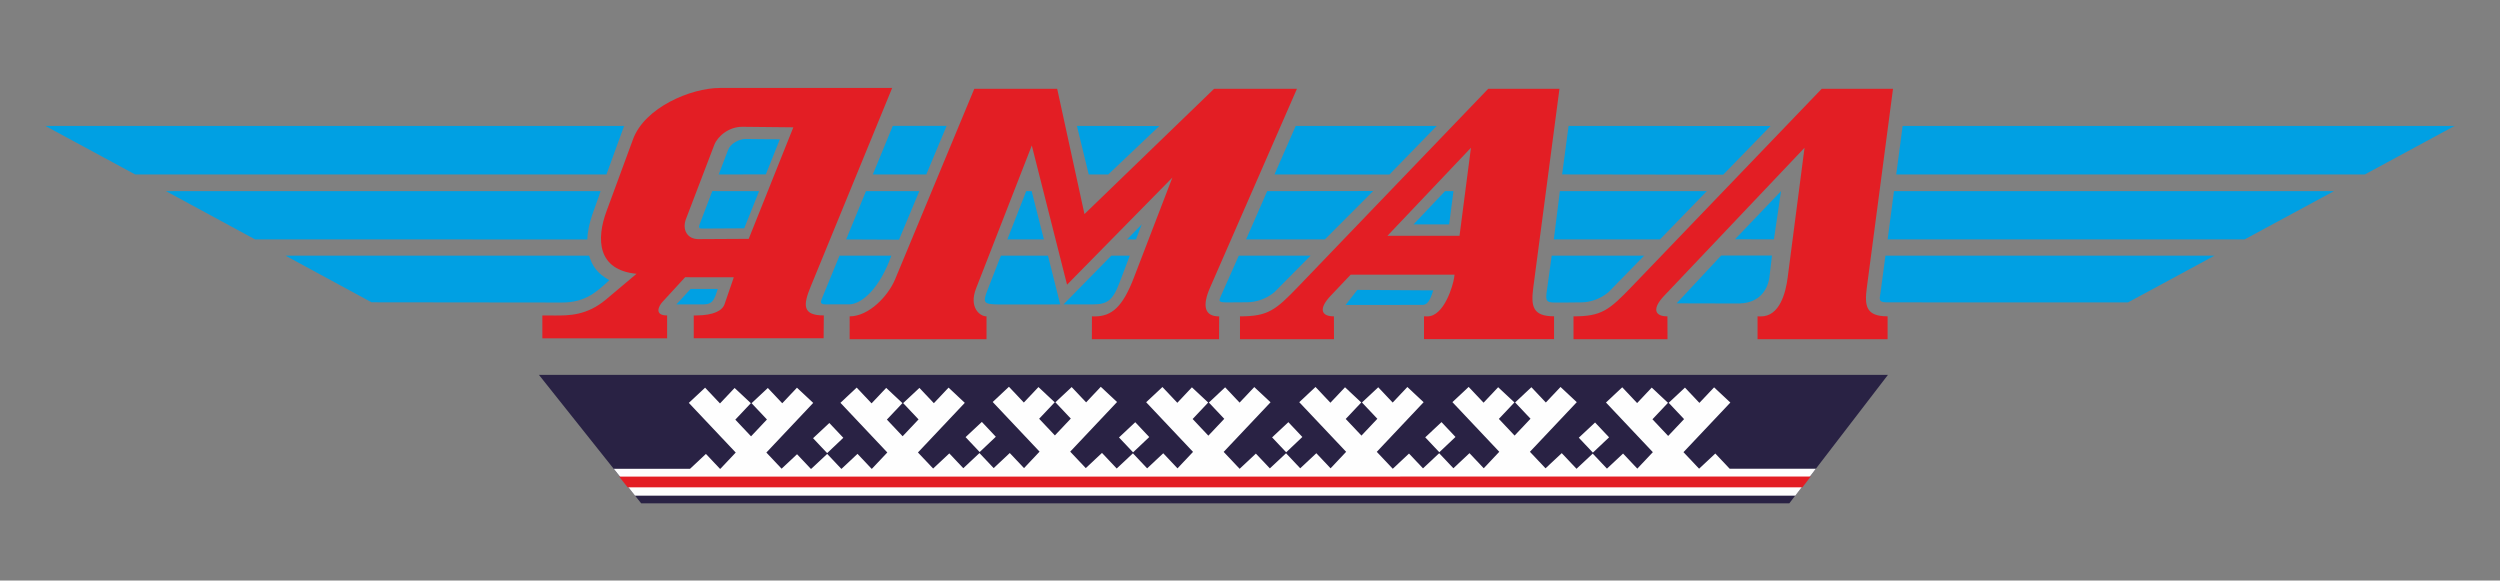 <?xml version="1.0" encoding="UTF-8"?> <!-- Creator: CorelDRAW 2020 (64-Bit) --> <svg xmlns="http://www.w3.org/2000/svg" xmlns:xlink="http://www.w3.org/1999/xlink" xmlns:xodm="http://www.corel.com/coreldraw/odm/2003" xml:space="preserve" width="79.899mm" height="18.553mm" style="shape-rendering:geometricPrecision; text-rendering:geometricPrecision; image-rendering:optimizeQuality; fill-rule:evenodd; clip-rule:evenodd" viewBox="0 0 997.31 231.58"><rect x="0" y="0" width="997.31" height="231.58" fill="#808080" stroke="none"/> <defs> <style type="text/css"> <![CDATA[ .fil4 {fill:none} .fil2 {fill:#FEFEFE} .fil0 {fill:#E31E24} .fil3 {fill:#00A0E3} .fil1 {fill:#292244} ]]> </style> </defs> <g id="Слой_x0020_1">  <g id="_2455042412144"> <g> <path class="fil0" d="M355.91 35.07l-32.51 79.25c-3.01,7.34 -3.41,11.51 5.24,11.51l-0.08 9.12 -51.81 0 -0 -9.11 1.2 -0.01c6.78,-0.06 10.23,-1.94 11.1,-4.5l3.68 -10.71 -19.42 -0.03 -9.11 9.93c-1.35,1.47 -3.39,5.32 1.93,5.32l0 9.12 -49.78 0.01 -0 -9.13 4.8 0.02c5.75,0.03 12.95,0.05 20.6,-6.39l12.18 -10.25c-15.71,-1.49 -16.05,-13.91 -12.01,-24.87l10.61 -28.81c4.66,-12.67 23.09,-20.45 34.65,-20.45l68.76 -0zm-57.23 60.2l17.8 -44.48 -20.29 -0.21c-5.41,-0.06 -9.93,3.78 -11.25,7.23l-11.29 29.55c-1.54,4.03 0.29,8.06 5.04,8.03l19.99 -0.11z"></path> <g> <polygon class="fil1" points="214.99,149.54 753.15,149.54 713.8,200.79 255.78,200.79 "></polygon> <polygon class="fil2" points="244.85,187.01 275.27,187.01 281.61,181.08 287.21,187.01 287.38,187.01 293.5,180.53 274.79,160.72 281.28,154.65 287.22,160.94 293.05,154.77 299.53,160.84 293.33,167.41 299.61,174.06 305.95,167.34 299.82,160.84 306.3,154.77 312.06,160.87 317.92,154.66 324.41,160.73 305.72,180.53 311.8,186.97 317.96,181.2 323.44,187.01 323.64,187.01 329.99,181.07 335.6,187.01 335.72,187.01 342.08,181.05 347.71,187.01 347.82,187.01 353.97,180.5 335.27,160.69 341.75,154.62 347.69,160.91 353.52,154.74 360.01,160.81 353.8,167.38 360.08,174.03 366.43,167.31 360.29,160.81 366.77,154.74 372.54,160.84 378.4,154.63 384.88,160.7 366.19,180.5 372.25,186.91 378.7,180.87 384.28,186.78 390.73,180.74 396.4,186.74 402.82,180.72 408.51,186.74 414.71,180.17 396.01,160.36 402.49,154.29 408.43,160.58 414.26,154.41 420.75,160.48 414.54,167.05 420.82,173.7 427.17,166.98 421.03,160.48 427.51,154.41 433.28,160.51 439.13,154.3 445.62,160.37 426.93,180.17 433.14,186.74 439.61,180.68 445.48,186.9 451.95,180.84 457.62,186.84 464.05,180.82 469.73,186.84 475.93,180.27 457.23,160.46 463.72,154.39 469.66,160.68 475.48,154.51 481.97,160.58 475.77,167.15 482.04,173.8 488.39,167.08 482.25,160.58 488.74,154.51 494.5,160.61 500.36,154.41 506.85,160.48 488.15,180.27 494.51,187 494.54,187 501,180.95 506.58,186.85 513.03,180.81 518.69,186.81 525.12,180.8 530.8,186.82 537.01,180.24 518.3,160.44 524.79,154.37 530.73,160.66 536.56,154.49 543.04,160.56 536.84,167.13 543.12,173.77 549.46,167.06 543.32,160.56 549.81,154.49 555.57,160.59 561.43,154.38 567.92,160.45 549.23,180.25 555.6,186.99 555.62,186.99 562.09,180.93 567.67,186.84 574.12,180.8 579.79,186.8 586.21,180.78 591.9,186.8 598.1,180.23 579.4,160.42 585.88,154.35 591.83,160.64 597.65,154.47 604.14,160.54 597.93,167.11 604.21,173.76 610.56,167.04 604.42,160.54 610.91,154.47 616.67,160.57 622.53,154.37 629.01,160.44 610.32,180.23 616.55,186.82 623.02,180.77 628.89,186.99 628.93,186.99 635.38,180.95 641.05,186.95 647.48,180.93 653.16,186.95 659.36,180.38 640.66,160.57 647.15,154.5 653.09,160.79 658.91,154.62 665.4,160.69 659.2,167.26 665.47,173.91 671.82,167.19 665.68,160.69 672.17,154.62 677.93,160.72 683.79,154.52 690.28,160.59 671.58,180.38 677.81,186.97 684.28,180.92 690.01,186.99 724.4,186.98 716.18,197.74 253.33,197.74 "></polygon> <polygon class="fil2" points="330.84,168.74 336.42,174.65 329.97,180.76 324.35,174.81 "></polygon> <polygon class="fil2" points="391.68,168.31 397.26,174.23 390.81,180.33 385.19,174.38 "></polygon> <polygon class="fil2" points="452.88,168.43 458.46,174.35 452.01,180.45 446.39,174.5 "></polygon> <polygon class="fil2" points="513.96,168.41 519.54,174.32 513.09,180.43 507.47,174.48 "></polygon> <polygon class="fil2" points="575.05,168.39 580.63,174.31 574.18,180.41 568.56,174.46 "></polygon> <polygon class="fil2" points="636.31,168.54 641.9,174.46 635.44,180.56 629.82,174.61 "></polygon> <polygon class="fil0" points="246.99,190.12 722.33,190.11 719.03,194.42 250.38,194.42 "></polygon> </g> <g> <polygon class="fil3" points="759.01,50.23 979.2,50.23 943.37,69.6 756.45,69.6 "></polygon> <polygon class="fil3" points="755.55,76.25 931.05,76.26 895.41,95.51 753.02,95.51 "></polygon> <path class="fil3" d="M752.15 101.99l131.25 0.01 -34.47 18.63 -96.09 -0.01c-3.74,0 -3.02,-1.25 -2.6,-4.31l1.9 -14.33z"></path> <path class="fil4" d="M759.01 50.23c-2.92,22.15 -5.84,44.3 -8.75,66.44 -0.32,3.4 -1.3,3.96 4,3.96l94.68 -0 130.28 -70.4 -220.2 -0z"></path> </g> <g> <polygon class="fil3" points="248.97,50.24 18.1,50.24 53.93,69.6 241.92,69.6 "></polygon> <path class="fil3" d="M239.58 76.26l-173.34 -0 35.53 19.25 132.53 0.01c0.2,-6.92 3.25,-12.83 5.28,-19.25z"></path> <path class="fil3" d="M235.02 101.98l-121.14 0 34.34 18.61 75.86 0.09c9.72,0.05 14.2,-4.57 19,-8.9 -4.83,-2.72 -6.85,-5.65 -8.06,-9.81z"></path> <path class="fil4" d="M248.93 50.23l-12.69 35.5c-2.66,7.45 -4.32,20.33 6.83,26.1 -6.42,5.72 -10.67,8.88 -18.77,8.87l-76.08 -0.1 -130.13 -70.36 230.84 -0z"></path> </g> <g> <path class="fil0" d="M726.7 35.43l28.47 0 -10.44 79.25c-0.97,7.38 -0.38,11.51 8.28,11.51l-0 9.12 -51.88 -0 -0 -9.11 1.2 0.02c7.71,0.12 10.07,-9.69 10.81,-15.44l6.73 -51.83 -56 59.05c-4.71,4.96 -4.02,8.2 1.31,8.2l0.03 9.11 -37.5 0 -0 -9.11c11.2,0 14.15,-2.4 23.38,-12.01l75.63 -78.76z"></path> <path class="fil4" d="M625.82 50.23l80.49 0.06 18.72 -19.49 35.57 0 -11.11 84.37c-0.64,4.88 -1.36,6.39 3.78,6.39l4.53 0 -0.01 18.19 -60.94 -0 -0.01 -18.31 -26.9 0.13 0.05 18.18 -43.12 0 -1.19 0 0.05 -19.06 -4.34 0.02c-3.25,0.01 -4.95,0.68 -4.33,-4.02l8.75 -66.46z"></path> <polygon class="fil3" points="710.5,76.24 692.13,95.45 707.66,95.48 "></polygon> <path class="fil3" d="M706.88 101.93l-20.28 0.02 -17.76 19.06 25 0.06c10.1,-0.27 11.76,-8.29 12.03,-10.53l1.02 -8.61z"></path> <polygon class="fil3" points="625.74,50.24 706.32,50.26 687.43,69.68 623.17,69.58 "></polygon> <polygon class="fil3" points="622.27,76.25 680.89,76.24 662.19,95.51 619.85,95.51 "></polygon> <path class="fil3" d="M619 101.99l36.89 0 -14.23 14.56c-3.48,2.92 -7.56,4.05 -10.8,4.07l-6.79 0.07c-5.79,-0.11 -7.69,0.75 -7.15,-3.57l2.09 -15.13z"></path> </g> <g> <path class="fil3" d="M296.89 91.08l5.93 -14.82 -18.67 -0.03 -4.99 13.07c-0.44,1.16 -0.53,1.89 0.79,1.88l16.94 -0.1z"></path> <path class="fil3" d="M305.5 69.58l5.6 -14 -13.67 -0.14c-2.59,-0.03 -6.01,1.83 -6.96,4.32l-3.76 9.83 18.79 -0.01z"></path> </g> <path class="fil4" d="M333.43 139.83l-60.83 0 0 -18.4 -1.56 0.01 -0 18.39 -58.84 0.02 -0 -18.22 9.35 0.05c7.09,0.03 11.98,-0.55 17.66,-5.33l5.59 -4.7c-10.35,-5.09 -11.95,-14.12 -6.66,-28.8l11.72 -32.48c4.37,-12.12 23.72,-19.48 37.69,-19.48l75.51 -0 -35.09 85.58c-1.92,3.92 -2.21,5.46 0.46,5.9l5.04 0.05 -0.03 17.42z"></path> <path class="fil3" d="M278.12 121.43c3.78,-0.01 5.7,0.4 7.2,-3.19l1.04 -2.99 -10.85 -0 -5.68 6.19c2.77,-0.02 5.51,0.03 8.29,-0z"></path> <g> <polygon class="fil3" points="578.1,89.52 579.82,76.25 576.46,76.25 563.88,89.52 "></polygon> <path class="fil0" d="M593.64 35.42l28.47 0 -10.44 79.25c-0.97,7.38 -0.38,11.51 8.28,11.51l-0 9.12 -51.88 -0 -0 -9.11 1.27 0.02c6.81,0.1 10.39,-12.66 10.75,-15.44l0.16 -1.2 -41.44 0 -7.99 8.43c-4.71,4.96 -4.02,8.2 1.31,8.2l0.03 9.11 -37.5 0 -0 -9.11c11.2,0 14.15,-2.4 23.38,-12.01l75.63 -78.76zm-11.4 58.64l4.56 -35.12 -33.31 35.12 28.75 0z"></path> <polygon class="fil3" points="516.89,50.23 573.15,50.23 554.27,69.63 508.42,69.6 "></polygon> <polygon class="fil3" points="505.51,76.25 547.79,76.2 528.51,95.51 497.09,95.51 "></polygon> <path class="fil3" d="M571.75 115.84l-30.28 -0.2 -4.67 6.02 30.75 -0.04c2.5,-0.02 3.39,-3.47 4.21,-5.78z"></path> <path class="fil4" d="M516.9 50.24l56.17 0.04 18.75 -19.39 35.56 0 -11.11 84.37c-0.47,4.41 -0.69,6.64 3.78,6.39 1.57,0 3.16,0.01 4.72,0.01l0 18.18 -0.19 0 0 0 -60.94 -0 -0 -18.25 -26.9 0.07 0.05 18.18 -45.22 0 0.3 -19.23 -3.26 0.01c-2.69,0.01 -2.16,-0.89 -1.7,-1.88l29.99 -68.49z"></path> <path class="fil3" d="M494.17 101.99l28.65 -0 -14.39 14.52c-3.48,2.92 -7.56,4.03 -10.8,4.07l-6.98 0.05c-4.72,0.06 -4.52,-0.26 -3.65,-2.48l7.18 -16.15z"></path> </g> <g> <path class="fil4" d="M334.41 138.34l-0 -16.92 -4.19 -0.01c-3.99,0.29 -2.99,-0.79 -1.44,-4.56l27.37 -66.6 21.47 -0.02 8.05 -19.35 39.74 0 4.21 19.35 32.86 0.01 20.03 -19.36 41.81 0 -37.46 85.58c-0.49,1.13 -3.21,5.14 1.37,5.12l2.67 -0 -0.07 18.26 -59.79 -0 0.06 -18.4 -32.97 0.02 -0.03 18.38 -63.68 0.01 0.01 -1.5z"></path> <path class="fil0" d="M484.33 35.43l33.05 0 -34.64 79.25c-3.22,7.38 -2.25,11.54 3.62,11.54l-0.05 9.09 -50.74 -0 0.03 -9.11 1.2 0.02c6.78,-0.03 11.09,-3.89 15.53,-15.44l15.36 -39.95 -42.02 42.74 -14.06 -55.53 -22.24 57.04c-2.94,7.54 1.51,11.13 4.18,11.13l-0 9.11 -54.61 0 0.01 -9.11c7.67,-0.02 15.36,-8.1 18.15,-14.83l31.57 -75.95 33.07 0 10.88 49.97 51.7 -49.97z"></path> <polygon class="fil3" points="429.61,50.24 462.48,50.26 442.1,69.61 434.33,69.61 "></polygon> <polygon class="fil3" points="411.56,76.25 416.44,95.51 401.85,95.51 409.38,76.25 "></polygon> <path class="fil3" d="M443.33 101.98l7.37 0.01 -4.17 10.96c-2.71,7.13 -5.03,8.48 -10.72,8.48l-11.56 0.01 19.07 -19.45z"></path> <path class="fil3" d="M399.27 101.98l18.79 0 4.89 19.46 -24.1 0.03c-6.49,-0.07 -6.95,-0.55 -4.9,-5.8l5.33 -13.69z"></path> <polygon class="fil3" points="356.15,50.22 377.62,50.22 369.52,69.59 348.19,69.6 "></polygon> <path class="fil3" d="M334.89 101.98l20.71 0c-4.75,13.12 -11.54,19.05 -16.54,19.43l-9.9 0.01c-2.64,-0.02 -1.42,-1.76 -1.12,-2.74l6.86 -16.7z"></path> <polygon class="fil3" points="345.46,76.25 366.74,76.24 358.64,95.61 337.55,95.51 "></polygon> <polygon class="fil3" points="455.48,89.47 453.17,95.51 449.62,95.51 "></polygon> </g> </g> <rect class="fil4" x="0" y="-0" width="997.31" height="231.58"></rect> </g> </g> </svg> 